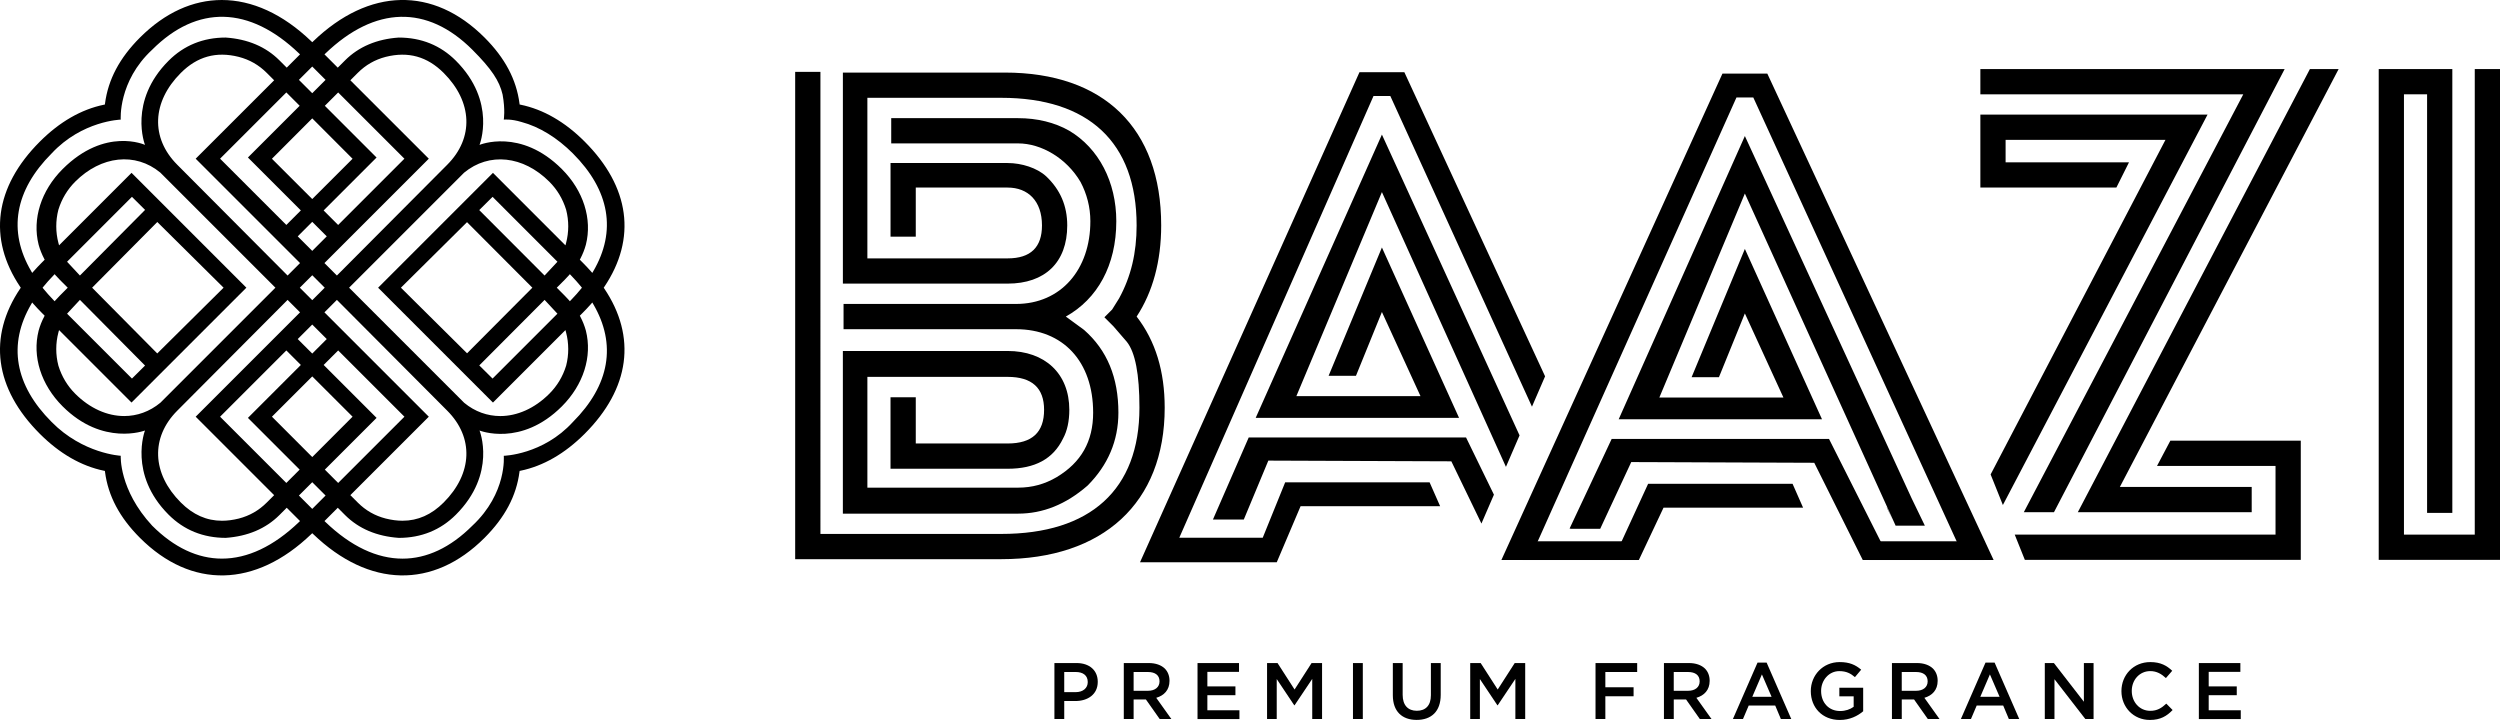 <svg xmlns="http://www.w3.org/2000/svg" xmlns:xlink="http://www.w3.org/1999/xlink" id="Layer_1" x="0px" y="0px" viewBox="0 0 1274.88 367.16" style="enable-background:new 0 0 1274.88 367.16;" xml:space="preserve"><style type="text/css">	.st0{fill:#FFFFFF;}</style><g>	<g>		<g>			<polygon points="965.1,264.92 962.3,258.75 962.14,258.75    "></polygon>		</g>		<g>			<path d="M579.63,161.43c8.22-12.51,12.52-28.24,12.52-46.47c0-49.7-29.32-77.95-79.73-77.95h-82.59v107.62h84.02    c18.95,0,30.39-10.72,30.39-29.67c0-10.02-3.57-18.24-10.73-25.03c-4.64-4.29-12.51-6.79-19.66-6.79h-59.72v37.54H467V95.65    h46.84c10.37,0,17.52,6.79,17.52,19.31c0,11.08-5.72,16.8-17.52,16.8h-71.52V49.88h68.29c44.34,0,69.01,22.53,69.01,65.08    c0,13.94-2.86,26.1-8.93,37.18l-3.57,5.72l-3.93,3.93l4.64,4.65l6.8,7.87c4.28,5.37,6.43,16.45,6.43,33.61    c0,41.83-25.03,64.36-70.44,64.36h-92.24V36.65H405.5v248.5h105.12c51.85,0,83.32-28.61,83.32-77.23    C593.93,189.32,589.28,173.95,579.63,161.43 M552.81,168.23l-9.29-6.8c16.09-8.93,25.74-26.1,25.74-48.62    c0-20.02-8.94-37.18-23.96-46.12c-7.51-4.29-16.44-6.43-26.1-6.43h-64.72v12.87h64.72c11.8,0,24.67,7.51,31.82,19.66    c3.22,6.08,5.01,12.87,5.01,20.02c0,24.67-15.02,42.19-37.91,42.19h-87.95v12.88h87.95c23.96,0,39.33,16.44,39.33,42.54    c0,14.67-6.08,25.39-18.59,32.9c-6.08,3.57-12.52,5.36-19.67,5.36h-76.87v-56.49h71.52c12.51,0,18.59,5.73,18.59,16.81    c0,11.44-6.08,17.16-18.59,17.16H467v-23.59h-12.88v36.47h59.72c13.94,0,23.23-5.01,28.24-15.37c2.15-3.93,3.22-8.94,3.22-14.66    c0-18.59-12.51-30.03-31.46-30.03h-84.02v82.95h89.38c12.52,0,24.32-4.65,35.4-14.3c10.37-10.38,15.73-22.88,15.73-37.19    C570.33,192.54,564.61,178.6,552.81,168.23"></path>		</g>		<g>			<polygon points="655.37,245.98 643.93,274.22 601.38,274.22 700.42,48.96 709,48.96 781.23,207.39 782.42,204.62 786.73,194.66     787.92,191.91 716.15,36.81 693.27,36.81 581.35,286.74 651.08,286.74 663.24,258.13 734.39,258.13 729.03,245.98    "></polygon>		</g>		<g>			<polygon points="704.71,97.95 767.96,238.08 769.16,235.3 769.16,235.3 773.69,224.82 773.69,224.81 774.9,222.04 774.9,222.03     704.71,68.63 640.35,213.08 744.04,213.08 704.71,126.2 677.53,191.63 691.48,191.63 704.71,159.09 724.38,202 661.09,202    "></polygon>		</g>		<g>			<polygon points="756.63,264.28 760.66,254.96 761.83,252.26 747.62,223.1 636.78,223.1 618.54,264.93 634.28,264.93     646.79,234.89 740.11,235.25 755.46,266.99    "></polygon>		</g>		<g>			<polygon points="1148.26,261.19 1148.26,248.31 1081.03,248.31 1192.59,35.22 1177.94,35.22 1059.59,261.19    "></polygon>		</g>		<g>			<polygon points="1099.98,237.59 1160.41,237.59 1160.41,272.63 1027.42,272.63 1028.31,274.87 1031.68,283.27 1032.58,285.51     1173.29,285.51 1173.29,224.72 1106.78,224.72    "></polygon>		</g>		<g>			<polygon points="1032.05,261.19 1047.43,261.19 1165.06,35.22 1009.89,35.22 1009.89,48.09 1143.97,48.09    "></polygon>		</g>		<g>			<polygon points="1009.89,58.45 1009.89,95.65 1079.25,95.65 1085.69,82.77 1022.76,82.77 1022.76,71.33 1104.28,71.33     1015.12,241.95 1016.22,244.68 1020.28,254.81 1021.37,257.54 1125.74,58.45    "></polygon>		</g>		<g>			<polygon points="1274.88,35.22 1274.88,285.5 1213.03,285.5 1213.03,35.22 1250.57,35.22 1250.57,261.55 1237.7,261.55     1237.7,48.09 1225.9,48.09 1225.9,272.63 1262.01,272.63 1262.01,35.22    "></polygon>		</g>		<g>			<g>				<polygon points="889.8,69.37 827.62,208.94 825.45,213.82 929.14,213.82 889.8,126.94 862.63,192.37 876.57,192.37      889.8,159.83 909.47,202.74 846.18,202.74 889.8,98.69 966.7,268.11 966.92,268.07 981.59,268.07 974.84,254.12     "></polygon>			</g>			<g>				<path d="M960.77,279.52l-28.06-55.68H821.87l-6.98,14.88l-1.25,2.65l-1.24,2.65l-4.66,9.93l-1.25,2.65l-1.25,2.66l-4.07,8.67     l-0.75,1.6l0.01,0c0.26,0,0.5,0.06,0.74,0.14h14.86l4.12-8.87l1.24-2.66l1.24-2.65l9.23-19.85l9,0.03h0.01l84.32,0.33     l24.74,49.59h13.88L960.77,279.52z"></path>			</g>			<g>				<polygon points="848.33,258.87 919.48,258.87 914.12,246.72 840.46,246.72 829.56,270.41 828.33,273.08 827.1,275.75      822.58,285.58 835.74,285.58 836.16,284.67     "></polygon>			</g>			<g>				<polygon points="779.91,285.58 780.38,284.52 781.57,281.86 784.83,274.58 786.06,271.85 787.28,269.12 791.99,258.58      793.21,255.86 794.43,253.15 798.42,244.25 799.63,241.52 800.85,238.8 805.35,228.76 806.56,226.04 807.77,223.33      820.57,194.74 885.51,49.71 894.1,49.71 984.86,247.8 997.7,275.84 998.88,278.42 1000.06,280.99 1002.16,285.58      1016.65,285.58 1012.75,277.2 1012.1,275.78 1007.71,266.36 1006.52,263.8 1005.33,261.24 971.87,189.33 901.25,37.55      878.36,37.55 813.45,180.38 800.79,208.24 799.57,210.92 798.34,213.62 793.87,223.47 792.63,226.17 791.41,228.87      787.37,237.74 786.15,240.43 784.92,243.13 780.21,253.49 778.99,256.2 777.76,258.9 774.2,266.74 773,269.38 771.8,272.02      767.63,281.19 766.43,283.83 765.64,285.58     "></polygon>			</g>		</g>		<g>			<rect x="776.42" y="276.03" width="58.88" height="9.55"></rect>		</g>		<g>			<rect x="953.06" y="276.03" width="58.88" height="9.55"></rect>		</g>	</g>	<g>		<g>			<path d="M307.87,146.71l0.27-0.39c16.64-24.71,13.09-51.03-9.98-74.1c-5.05-5.06-10.33-9.17-15.8-12.31    c-5.45-3.15-11.09-5.32-16.89-6.52l-0.49-0.1l-0.06-0.51c-1.59-12.22-7.41-23.23-17.82-33.63c-26.2-26.2-58.86-25.49-87.37,1.91    l-0.49,0.46l-0.49-0.46C144.14,7.02,128.45,0,113.09,0C98.47,0,84.16,6.38,71.37,19.16C60.97,29.56,55.14,40.57,53.55,52.79    l-0.06,0.51l-0.49,0.1c-11.58,2.39-22.58,8.72-32.69,18.83c-23.07,23.07-26.62,49.39-9.98,74.1l0.27,0.39l-0.27,0.39    c-16.64,24.71-13.09,51.04,9.98,74.11c10.11,10.1,21.11,16.43,32.69,18.83l0.49,0.1l0.06,0.49c1.59,12.23,7.41,23.23,17.82,33.64    c26.2,26.19,58.86,25.49,87.37-1.91l0.49-0.46l0.49,0.46c28.5,27.4,61.17,28.1,87.37,1.91c10.41-10.42,16.23-21.41,17.82-33.64    l0.06-0.49l0.49-0.1c11.58-2.4,22.58-8.73,32.69-18.83c23.07-23.07,26.62-49.4,9.98-74.11L307.87,146.71z M165.99,27.23    c25.26-24.22,51.86-24.88,74.89-1.87c9.75,9.76,13.8,15.85,15.42,22.85c1.45,7.97,0.6,12.79,0.6,12.79s3.66-0.44,9.07,1.22    c9.11,2.42,18.21,8.06,26.16,16.01c18.82,18.82,22.42,39.61,10.4,60.11l-0.49,0.83l-0.63-0.72c-1.45-1.64-2.85-3.13-4.27-4.55    l-1.46-1.46l0.24-0.46c1.24-2.35,2.19-4.76,2.85-7.19c3.33-13.14-1.24-27.56-12.23-38.56c-21.15-21.15-42.01-12.34-42.01-12.34    s8.88-21.99-12.05-42.93c-7.84-7.84-17.65-11.81-29.15-11.81c-11.19,0.77-20.4,4.68-27.34,11.61l-3.74,3.74l-6.78-6.78    L165.99,27.23z M46.98,146.71l33.24-33.5l33.8,33.5l-33.83,33.53L46.98,146.71z M73.97,186.42l-6.68,6.63L34.2,159.97l6.56-7.05    L73.97,186.42z M40.76,140.51l-6.56-7.04l33.08-33.1l6.71,6.67L40.76,140.51z M34.54,146.71l-4,4.02    c-0.7,0.69-1.4,1.45-2.18,2.32l-0.49,0.58l-0.53-0.55c-1.95-2.02-3.72-4.02-5.27-5.91l-0.35-0.45l0.35-0.44    c1.54-1.91,3.31-3.89,5.27-5.91l0.53-0.55l0.49,0.58c0.77,0.86,1.47,1.63,2.18,2.32L34.54,146.71z M29.79,169.5l0.32-1.18    l36.96,36.96l58.57-58.57L67.08,88.14l-36.96,36.97l-0.32-1.18c-1.46-5.53-1.47-11.4-0.04-16.95c1.7-5.52,4.59-10.33,8.59-14.34    c13.26-13.26,30.7-15.12,43.4-4.63l58.7,58.7l-58.65,58.65c-5.5,4.56-11.91,6.8-18.45,6.8c-8.61,0-17.47-3.85-24.99-11.37    c-4-4-6.89-8.82-8.58-14.31C28.32,180.89,28.33,175.04,29.79,169.5z M152.89,146.71l6.35-6.35l6.35,6.35l-6.35,6.36    L152.89,146.71z M166.63,172.9l-7.4,7.4l-7.4-7.4l7.4-7.4L166.63,172.9z M151.83,120.53l7.4-7.4l7.4,7.4l-7.4,7.41L151.83,120.53    z M165.45,134.15l53.22-53.22l-40.01-39.99l3.75-3.75c4.07-4.07,8.75-6.75,14.32-8.2c11.47-2.86,21.13-0.18,29.52,8.2    c14.77,14.77,15.47,33.17,1.8,46.84l-56.25,56.48L165.45,134.15z M206.23,80.93l-33.79,33.79l-7.4-7.4l26.99-26.99l-26.38-26.38    l6.8-6.8L206.23,80.93z M179.79,80.96l-20.56,20.54l-20.56-20.54l20.56-20.6L179.79,80.96z M126.43,80.32l26.99,26.99l-7.4,7.4    l-33.79-33.79l33.79-33.78l6.8,6.8L126.43,80.32z M99.79,80.93l53.22,53.22l-6.35,6.36L90.41,84.03    c-13.68-13.68-12.97-32.07,1.8-46.84c8.38-8.38,18.03-11.07,29.5-8.2c5.59,1.45,10.26,4.13,14.34,8.2l3.75,3.75L99.79,80.93z     M90.41,209.41l56.25-56.48l6.35,6.35L99.79,212.5l40.01,40.01l-3.75,3.75c-4.07,4.07-8.75,6.75-14.32,8.19    c-2.96,0.74-5.8,1.11-8.52,1.11c-7.85,0-14.77-3.08-20.99-9.3C77.44,241.48,76.74,223.09,90.41,209.41z M112.23,212.5    l33.79-33.79l7.4,7.4l-26.99,26.99l26.38,26.38l-6.8,6.8L112.23,212.5z M138.68,212.49l20.56-20.54l20.56,20.54l-20.56,20.59    L138.68,212.49z M192.04,213.1l-26.99-26.99l7.4-7.4l33.79,33.79l-33.79,33.78l-6.8-6.8L192.04,213.1z M218.67,212.5    l-53.22-53.22l6.35-6.35l56.25,56.48c13.68,13.68,12.97,32.07-1.8,46.84c-6.22,6.22-13.14,9.3-20.99,9.3    c-2.72,0-5.56-0.37-8.51-1.11c-5.59-1.43-10.26-4.11-14.34-8.19l-3.75-3.75L218.67,212.5z M236.72,205.41l-58.7-58.7l58.65-58.65    c12.75-10.53,30.19-8.66,43.45,4.59c4,4,6.89,8.82,8.58,14.31c1.45,5.57,1.43,11.44-0.03,16.98l-0.32,1.18l-36.96-36.97    l-58.57,58.57l58.57,58.57l36.96-36.96l0.32,1.18c1.46,5.53,1.47,11.39,0.04,16.95l-0.01,0.03c-1.68,5.49-4.58,10.31-8.58,14.31    c-7.53,7.53-16.42,11.37-25.01,11.37C248.58,212.16,242.21,209.95,236.72,205.41z M277.72,152.93l6.54,7.04l-33.08,33.08    l-6.77-6.71L277.72,152.93z M238.18,180.16l-33.73-33.45l33.71-33.42l33.32,33.42L238.18,180.16z M277.71,140.51l-33.32-33.38    l6.8-6.75l33.08,33.1L277.71,140.51z M287.93,150.73l-4-4.02l4-4c0.7-0.69,1.4-1.46,2.18-2.32l0.49-0.58l0.53,0.55    c1.95,2.02,3.72,4,5.27,5.91l0.35,0.44l-0.35,0.45c-1.54,1.9-3.31,3.89-5.27,5.91l-0.53,0.55l-0.49-0.58    C289.33,152.18,288.63,151.42,287.93,150.73z M159.23,33.93l6.8,6.8l-6.8,6.8l-6.8-6.8L159.23,33.93z M26.34,78.23    C41.89,61.53,61.57,61,61.57,61s-1.42-19.48,16.02-35.64c23.03-23.03,49.62-22.35,74.89,1.87l0.52,0.49l-6.78,6.78l-3.74-3.74    c-6.94-6.94-16.15-10.84-27.4-11.61c-11.44,0-21.26,3.97-29.09,11.81C65.23,51.72,73.94,73.89,73.94,73.89    s-20.33-9.34-42.01,12.34c-10.99,10.99-15.56,25.42-12.23,38.57c0.66,2.42,1.62,4.83,2.85,7.18l0.24,0.46l-1.46,1.46    c-1.42,1.42-2.82,2.91-4.27,4.55l-0.63,0.72l-0.49-0.83C3.91,117.84,7.52,97.05,26.34,78.23z M152.48,266.21    c-12.96,12.43-26.29,18.66-39.29,18.66c-12.34,0-24.39-5.6-35.6-16.81c-17-18.37-16.02-35.64-16.02-35.64    s-19.24-0.99-35.23-17.22C7.52,196.38,3.91,175.6,15.93,155.1l0.49-0.84l0.63,0.73c1.45,1.64,2.85,3.13,4.27,4.55l1.46,1.46    l-0.24,0.45c-1.24,2.34-2.19,4.76-2.85,7.19c-3.33,13.16,1.24,27.58,12.23,38.57c20.56,20.56,42.01,12.33,42.01,12.33    s-8.59,22.29,12.05,42.93c7.84,7.84,17.65,11.81,29.15,11.82c11.19-0.79,20.4-4.69,27.34-11.61l3.74-3.75l6.78,6.78    L152.48,266.21z M159.23,259.51l-6.8-6.81l6.8-6.8l6.8,6.8L159.23,259.51z M292.13,215.21c-15.29,16.75-35.23,17.22-35.23,17.22    s1.77,19.02-16.02,35.64c-11.21,11.21-23.27,16.81-35.6,16.81c-13,0-26.33-6.23-39.29-18.66l-0.52-0.51l6.78-6.78l3.74,3.75    c6.94,6.92,16.15,10.83,27.4,11.61c11.44-0.01,21.26-3.99,29.09-11.82c20.99-20.99,12.05-42.93,12.05-42.93    s21.16,8.53,42.01-12.33c10.99-10.99,15.56-25.42,12.23-38.59c-0.66-2.42-1.62-4.83-2.85-7.18l-0.24-0.45l1.46-1.46    c1.42-1.42,2.82-2.91,4.27-4.55l0.63-0.73l0.49,0.84C314.55,175.6,310.94,196.38,292.13,215.21z"></path>		</g>	</g>	<g>		<path d="M537.69,338.12h11.26c6.69,0,10.85,3.79,10.85,9.54v0.08c0,6.41-5.14,9.75-11.42,9.75h-5.67v9.17h-5.01V338.12z    M548.54,352.96c3.8,0,6.16-2.12,6.16-5.1v-0.08c0-3.34-2.4-5.1-6.16-5.1h-5.83v10.28H548.54z"></path>		<path d="M573.07,338.12h12.72c3.59,0,6.41,1.06,8.24,2.85c1.51,1.55,2.36,3.67,2.36,6.16v0.08c0,4.69-2.82,7.5-6.77,8.64   l7.71,10.81h-5.95l-7.01-9.95h-6.28v9.95h-5.01V338.12z M585.43,352.27c3.59,0,5.87-1.88,5.87-4.77v-0.08   c0-3.06-2.2-4.73-5.91-4.73h-7.3v9.59H585.43z"></path>		<path d="M610.68,338.12h21.16v4.49H615.7v7.42h14.31v4.49H615.7v7.67h16.35v4.49h-21.37V338.12z"></path>		<path d="M646.14,338.12h5.34l8.69,13.5l8.68-13.5h5.34v28.55h-5.01v-20.47l-9.01,13.46H660l-8.93-13.38v20.39h-4.93V338.12z"></path>		<path d="M689.95,338.12h5.02v28.55h-5.02V338.12z"></path>		<path d="M710.28,354.55v-16.43h5.01v16.23c0,5.3,2.74,8.11,7.22,8.11c4.44,0,7.18-2.65,7.18-7.91v-16.43h5.01v16.19   c0,8.53-4.81,12.81-12.27,12.81C715.01,367.11,710.28,362.83,710.28,354.55z"></path>		<path d="M749.73,338.12h5.34l8.69,13.5l8.68-13.5h5.34v28.55h-5.01v-20.47l-9.01,13.46h-0.16l-8.93-13.38v20.39h-4.93V338.12z"></path>		<path d="M813.63,338.12h21.25v4.57h-16.23v7.79h14.4v4.57h-14.4v11.62h-5.01V338.12z"></path>		<path d="M848.52,338.12h12.72c3.59,0,6.41,1.06,8.24,2.85c1.51,1.55,2.36,3.67,2.36,6.16v0.08c0,4.69-2.82,7.5-6.77,8.64   l7.71,10.81h-5.95l-7.01-9.95h-6.28v9.95h-5.01V338.12z M860.87,352.27c3.59,0,5.87-1.88,5.87-4.77v-0.08   c0-3.06-2.2-4.73-5.91-4.73h-7.3v9.59H860.87z"></path>		<path d="M896.25,337.91h4.65l12.56,28.75h-5.3l-2.89-6.89h-13.5l-2.93,6.89h-5.14L896.25,337.91z M903.42,355.33l-4.93-11.42   l-4.9,11.42H903.42z"></path>		<path d="M923.42,352.47v-0.08c0-7.99,6.12-14.76,14.72-14.76c4.98,0,8.04,1.39,10.97,3.88l-3.18,3.79   c-2.2-1.88-4.37-3.06-7.99-3.06c-5.26,0-9.26,4.61-9.26,10.07v0.08c0,5.87,3.88,10.2,9.71,10.2c2.69,0,5.14-0.86,6.89-2.16v-5.35   h-7.3v-4.36h12.15v11.99c-2.81,2.4-6.85,4.44-11.91,4.44C929.29,367.16,923.42,360.79,923.42,352.47z"></path>		<path d="M964.79,338.12h12.72c3.59,0,6.41,1.06,8.24,2.85c1.51,1.55,2.36,3.67,2.36,6.16v0.08c0,4.69-2.82,7.5-6.77,8.64   l7.71,10.81h-5.95l-7.01-9.95h-6.28v9.95h-5.01V338.12z M977.14,352.27c3.59,0,5.87-1.88,5.87-4.77v-0.08   c0-3.06-2.2-4.73-5.91-4.73h-7.3v9.59H977.14z"></path>		<path d="M1012.51,337.91h4.65l12.56,28.75h-5.3l-2.89-6.89h-13.5l-2.93,6.89h-5.14L1012.51,337.91z M1019.69,355.33l-4.93-11.42   l-4.9,11.42H1019.69z"></path>		<path d="M1042.74,338.12h4.65l15.29,19.74v-19.74h4.94v28.55h-4.2l-15.74-20.31v20.31h-4.93V338.12z"></path>		<path d="M1081.83,352.47v-0.08c0-8.11,6.08-14.76,14.72-14.76c5.26,0,8.44,1.83,11.18,4.44l-3.22,3.71   c-2.28-2.12-4.73-3.55-7.99-3.55c-5.43,0-9.42,4.49-9.42,10.07v0.08c0,5.59,3.95,10.11,9.42,10.11c3.51,0,5.75-1.39,8.19-3.67   l3.22,3.26c-2.97,3.1-6.24,5.06-11.58,5.06C1088.03,367.16,1081.83,360.67,1081.83,352.47z"></path>		<path d="M1121.32,338.12h21.16v4.49h-16.15v7.42h14.31v4.49h-14.31v7.67h16.35v4.49h-21.37V338.12z"></path>	</g></g></svg>